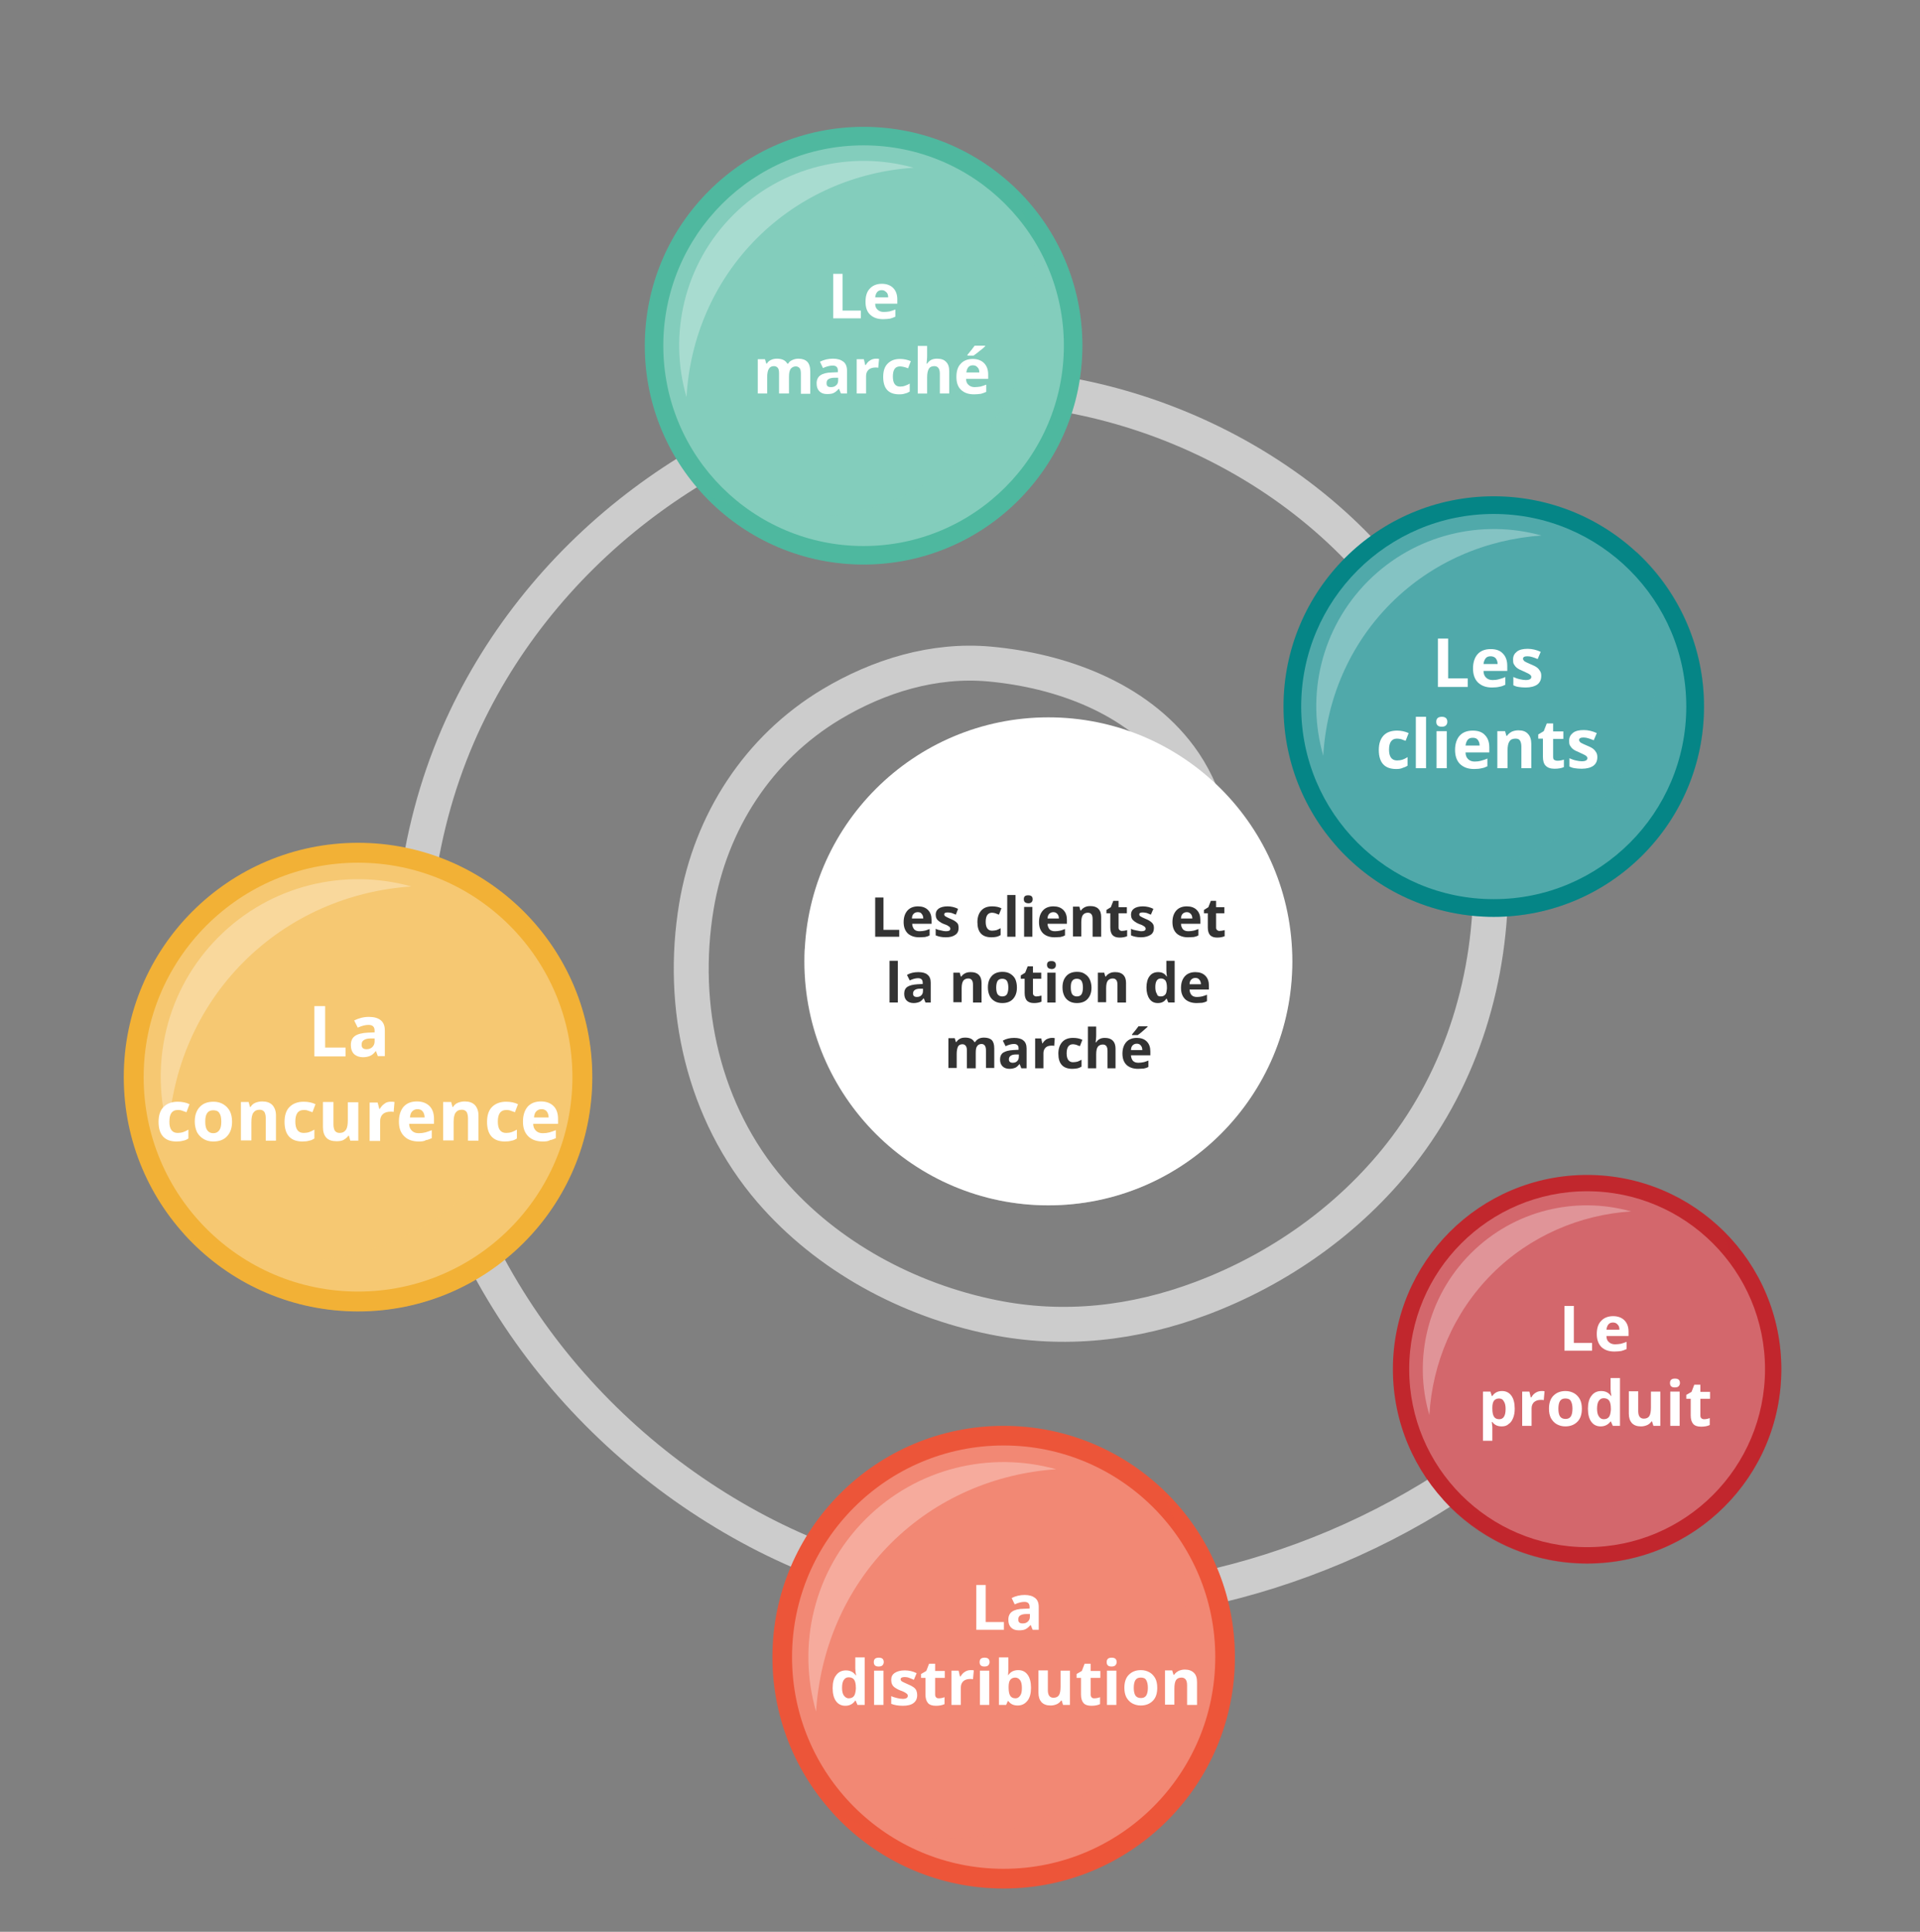 <?xml version="1.0" encoding="utf-8"?>
<!-- Generator: Adobe Illustrator 24.2.1, SVG Export Plug-In . SVG Version: 6.00 Build 0)  -->
<svg version="1.1" id="Calque_1" xmlns="http://www.w3.org/2000/svg" xmlns:xlink="http://www.w3.org/1999/xlink" x="0px" y="0px"
	 viewBox="0 0 695 699.1" style="enable-background:new 0 0 695 699.1;" xml:space="preserve">
<rect x="0" y="0" width="695" height="699.1" fill="#808080" stroke="none"/>
<style type="text/css">
	.st0{display:none;fill:url(#SVGID_1_);}
	.st1{display:none;fill:#CCCCCC;}
	.st2{fill:none;stroke:#CCCCCC;stroke-width:12.646;stroke-linecap:round;stroke-miterlimit:10;}
	.st3{fill:#FFFFFF;}
	.st4{opacity:0.3;fill:#FFFFFF;}
	.st5{opacity:0.3;}
	.st6{fill:#058586;}
	.st7{opacity:0.3;fill:#058586;}
	.st8{fill:#4FB89F;}
	.st9{opacity:0.3;fill:#4FB89F;}
	.st10{fill:#F2B136;}
	.st11{opacity:0.3;fill:#F2B136;}
	.st12{fill:#EC5539;}
	.st13{opacity:0.3;fill:#EC5539;}
	.st14{fill:#C1272D;}
	.st15{opacity:0.3;fill:#C1272D;}
	.st16{fill:#333333;}
</style>
<g id="BACKGROUND">
	
		<linearGradient id="SVGID_1_" gradientUnits="userSpaceOnUse" x1="349.75" y1="63.1" x2="349.75" y2="-636" gradientTransform="matrix(1 0 0 1 0 636)">
		<stop  offset="0" style="stop-color:#CDD1D4"/>
		<stop  offset="0.609" style="stop-color:#E9EAEB"/>
		<stop  offset="1" style="stop-color:#F5F5F5"/>
	</linearGradient>
	<rect x="0.2" class="st0" width="699.1" height="699.1"/>
</g>
<rect x="0.2" class="st1" width="694.8" height="699.1"/>
<g id="DESIGNED_BY_FREEPIK">
</g>
<path d="M616.8,206.4"/>
<path class="st2" d="M381.7,378.9c15.1-0.2,31-6.4,41.7-17.1c22.4-22.1,21.8-63.6,3.7-88c-15.8-21.3-43.4-31.2-69-33.5
	c-20.1-1.8-40,4.3-57.2,14.6c-26.5,15.9-43.7,42.6-48.8,73c-6.1,36.5,2.5,74.7,26.8,103c20.5,23.8,49.9,39.6,80.6,45.8
	c25.6,5.2,51.1,2.3,75.5-6.9c27.9-10.5,53.3-28.4,71.8-51.9c22.6-28.7,33.2-64.5,32.8-100.8c-0.4-38.2-12.8-75.6-36.6-105.7
	c-22-27.8-52.3-48.4-85.5-60.2c-31.3-11.1-65.3-14.5-97.9-8.2c-32.3,6.2-62.9,20.6-88.9,40.6c-28.1,21.6-50.9,50.1-65,82.7
	c-15.6,36.2-19.9,76.4-14.3,115.3c5.4,37.3,20.1,73,42.4,103.4c21.8,29.7,50.7,54.1,83.6,70.8c33.5,16.9,70.9,25.6,108.4,25
	c33.4-0.5,66.7-7.9,97.5-20.9c31.7-13.4,60.9-33,85.1-57.5c3.2-3.2,6.3-6.6,9.4-10"/>
<g>
	<circle class="st3" cx="379.5" cy="347.9" r="88.3"/>
	<path class="st4" d="M379.6,408c-40.9,0-76.2-27.5-88.4-64.7c-0.1,1.5-0.1,3.1-0.1,4.6c0,48.8,39.6,88.3,88.3,88.3
		c48.8,0,88.3-39.6,88.3-88.3c0-1.2,0-2.5-0.1-3.7C455.3,381,420.1,408,379.6,408z"/>
	<g class="st5">
		<circle class="st3" cx="379.5" cy="347.9" r="80.9"/>
	</g>
	<g class="st5">
		<path class="st3" d="M379.6,286.7c24.6,0,47.3,9.4,64.8,24.6c-12.8-22.7-37.1-38-65-38c-28.1,0-52.6,15.6-65.3,38.6
			C331.7,296.3,354.7,286.7,379.6,286.7z"/>
	</g>
</g>
<g>
	<circle class="st6" cx="540.7" cy="255.7" r="76.1"/>
	<path class="st7" d="M577.4,292.2c-24.9,24.9-63.2,29.7-93.3,14.4c0.9,1,1.8,2,2.8,2.9c29.7,29.7,78,29.7,107.7,0
		c29.7-29.7,29.7-78,0-107.7c-0.8-0.8-1.5-1.5-2.3-2.2C607,229.7,602.1,267.5,577.4,292.2z"/>
	<g class="st5">
		<circle class="st3" cx="540.7" cy="255.7" r="69.7"/>
	</g>
	<g class="st5">
		<path class="st3" d="M503.5,218.3c15-15,34.5-23.1,54.5-24.5c-21.6-6-45.7-0.5-62.7,16.4c-17.2,17.2-22.6,41.6-16.3,63.3
			C480.1,253.4,488.3,233.5,503.5,218.3z"/>
	</g>
</g>
<g>
	<circle class="st8" cx="312.6" cy="125.1" r="79.2"/>
	<path class="st9" d="M350.8,163c-25.9,25.9-65.8,30.9-97.1,15c0.9,1,1.9,2,2.9,3c30.9,30.9,81.1,30.9,112,0
		c30.9-30.9,30.9-81.1,0-112c-0.8-0.8-1.6-1.5-2.4-2.3C381.6,98,376.5,137.4,350.8,163z"/>
	<g class="st5">
		<circle class="st3" cx="312.6" cy="125.1" r="72.5"/>
	</g>
	<g class="st5">
		<path class="st3" d="M274,86.2c15.6-15.6,35.9-24.1,56.7-25.5c-22.5-6.3-47.6-0.6-65.3,17.1c-17.8,17.8-23.5,43.3-16.9,65.9
			C249.7,122.6,258.2,102,274,86.2z"/>
	</g>
</g>
<g>
	<circle class="st10" cx="129.6" cy="389.8" r="84.8"/>
	<path class="st11" d="M170.4,430.4c-27.7,27.7-70.4,33.1-103.9,16.1c1,1.1,2,2.2,3.1,3.2c33.1,33.1,86.8,33.1,119.9,0
		c33.1-33.1,33.1-86.8,0-119.9c-0.8-0.8-1.7-1.6-2.6-2.4C203.4,360.8,197.9,402.9,170.4,430.4z"/>
	<g class="st5">
		<circle class="st3" cx="129.6" cy="389.8" r="77.6"/>
	</g>
	<g class="st5">
		<path class="st3" d="M88.2,348.1c16.7-16.7,38.4-25.8,60.7-27.3c-24.1-6.7-50.9-0.6-69.8,18.3c-19.1,19.1-25.1,46.3-18.1,70.5
			C62.2,387.2,71.3,365,88.2,348.1z"/>
	</g>
</g>
<g>
	<circle class="st12" cx="363.3" cy="599.7" r="83.7"/>
	<path class="st13" d="M403.7,639.9c-27.4,27.4-69.5,32.7-102.6,15.9c1,1.1,2,2.2,3,3.2c32.7,32.7,85.7,32.7,118.4,0
		c32.7-32.7,32.7-85.7,0-118.4c-0.8-0.8-1.7-1.6-2.5-2.4C436.3,571.1,430.8,612.7,403.7,639.9z"/>
	<g class="st5">
		<circle class="st3" cx="363.3" cy="599.7" r="76.6"/>
	</g>
	<g class="st5">
		<path class="st3" d="M322.4,558.6c16.5-16.5,38-25.4,59.9-26.9c-23.8-6.6-50.3-0.6-69,18.1c-18.9,18.9-24.8,45.7-17.9,69.6
			C296.8,597.2,305.7,575.3,322.4,558.6z"/>
	</g>
</g>
<g>
	<circle class="st14" cx="574.5" cy="495.5" r="70.3"/>
	<path class="st15" d="M608.4,529.3c-23,23-58.4,27.4-86.2,13.3c0.8,0.9,1.7,1.8,2.5,2.7c27.5,27.5,72,27.5,99.5,0
		c27.5-27.5,27.5-72,0-99.5c-0.7-0.7-1.4-1.4-2.1-2C635.7,471.5,631.2,506.5,608.4,529.3z"/>
	<g class="st5">
		<circle class="st3" cx="574.5" cy="495.5" r="64.4"/>
	</g>
	<g class="st5">
		<path class="st3" d="M540.1,461c13.8-13.8,31.9-21.4,50.3-22.6c-20-5.6-42.3-0.5-58,15.2c-15.8,15.8-20.9,38.4-15,58.5
			C518.5,493.4,526.1,475,540.1,461z"/>
	</g>
</g>
<g>
	<path class="st16" d="M316.8,339v-14.2h3v11.7h5.7v2.5H316.8z"/>
	<path class="st16" d="M332.7,339.2c-1.7,0-3.1-0.5-4.1-1.4c-1-1-1.5-2.3-1.5-4.1c0-1.8,0.5-3.2,1.4-4.2s2.2-1.5,3.8-1.5
		c1.5,0,2.7,0.4,3.6,1.3c0.9,0.9,1.3,2.1,1.3,3.6v1.4h-7c0,0.8,0.3,1.5,0.7,2c0.5,0.5,1.1,0.7,2,0.7c0.7,0,1.3-0.1,1.8-0.2
		c0.6-0.1,1.2-0.4,1.8-0.6v2.3c-0.5,0.3-1.1,0.5-1.7,0.6C334.2,339.1,333.5,339.2,332.7,339.2z M332.2,330.1c-0.6,0-1.1,0.2-1.5,0.6
		c-0.4,0.4-0.6,1-0.6,1.7h4.1c0-0.7-0.2-1.3-0.6-1.7C333.4,330.3,332.9,330.1,332.2,330.1z"/>
	<path class="st16" d="M347,335.8c0,1.1-0.4,2-1.2,2.5c-0.8,0.6-1.9,0.9-3.5,0.9c-0.8,0-1.5-0.1-2-0.2s-1.1-0.3-1.6-0.5v-2.4
		c0.5,0.3,1.2,0.5,1.9,0.6c0.7,0.2,1.3,0.3,1.8,0.3c1.1,0,1.6-0.3,1.6-0.9c0-0.2-0.1-0.4-0.2-0.6c-0.1-0.1-0.4-0.3-0.7-0.5
		c-0.3-0.2-0.8-0.4-1.4-0.6c-0.8-0.3-1.4-0.7-1.8-1s-0.7-0.6-0.9-1c-0.2-0.4-0.3-0.9-0.3-1.4c0-1,0.4-1.7,1.1-2.2
		c0.7-0.5,1.8-0.8,3.2-0.8c1.3,0,2.6,0.3,3.8,0.9L346,331c-0.5-0.2-1-0.4-1.5-0.6c-0.5-0.1-1-0.2-1.4-0.2c-0.9,0-1.3,0.2-1.3,0.7
		c0,0.3,0.1,0.5,0.4,0.7c0.3,0.2,0.9,0.5,1.8,0.9c0.8,0.3,1.5,0.7,1.9,1c0.4,0.3,0.7,0.6,0.9,1C346.9,334.8,347,335.3,347,335.8z"/>
	<path class="st16" d="M358.9,339.2c-3.4,0-5.1-1.8-5.1-5.5c0-1.8,0.5-3.2,1.4-4.2c0.9-1,2.2-1.5,3.9-1.5c1.3,0,2.4,0.2,3.4,0.7
		l-0.9,2.3c-0.5-0.2-0.9-0.3-1.3-0.5c-0.4-0.1-0.8-0.2-1.2-0.2c-1.5,0-2.3,1.1-2.3,3.3c0,2.1,0.8,3.2,2.3,3.2c0.6,0,1.1-0.1,1.6-0.2
		c0.5-0.2,1-0.4,1.5-0.7v2.5c-0.5,0.3-1,0.5-1.4,0.6S359.6,339.2,358.9,339.2z"/>
	<path class="st16" d="M367.6,339h-3v-15.1h3V339z"/>
	<path class="st16" d="M370.6,325.4c0-1,0.5-1.4,1.6-1.4s1.6,0.5,1.6,1.4c0,0.5-0.1,0.8-0.4,1.1s-0.7,0.4-1.2,0.4
		C371.1,326.8,370.6,326.4,370.6,325.4z M373.7,339h-3v-10.8h3V339z"/>
	<path class="st16" d="M381.7,339.2c-1.7,0-3.1-0.5-4.1-1.4c-1-1-1.5-2.3-1.5-4.1c0-1.8,0.5-3.2,1.4-4.2c0.9-1,2.2-1.5,3.8-1.5
		c1.5,0,2.7,0.4,3.6,1.3c0.9,0.9,1.3,2.1,1.3,3.6v1.4h-7c0,0.8,0.3,1.5,0.7,2c0.5,0.5,1.1,0.7,2,0.7c0.7,0,1.3-0.1,1.8-0.2
		c0.6-0.1,1.2-0.4,1.8-0.6v2.3c-0.5,0.3-1.1,0.5-1.7,0.6C383.2,339.1,382.5,339.2,381.7,339.2z M381.3,330.1c-0.6,0-1.1,0.2-1.5,0.6
		c-0.4,0.4-0.6,1-0.6,1.7h4.1c0-0.7-0.2-1.3-0.6-1.7S381.9,330.1,381.3,330.1z"/>
	<path class="st16" d="M398.5,339h-3v-6.3c0-0.8-0.1-1.4-0.4-1.8c-0.3-0.4-0.7-0.6-1.3-0.6c-0.8,0-1.4,0.3-1.8,0.8s-0.6,1.5-0.6,2.7
		v5.1h-3v-10.8h2.3l0.4,1.4h0.2c0.3-0.5,0.8-0.9,1.4-1.2c0.6-0.3,1.2-0.4,2-0.4c1.3,0,2.2,0.3,2.9,1c0.7,0.7,1,1.7,1,2.9V339z"/>
	<path class="st16" d="M406.1,336.9c0.5,0,1.1-0.1,1.9-0.3v2.2c-0.7,0.3-1.6,0.5-2.7,0.5c-1.2,0-2-0.3-2.6-0.9
		c-0.5-0.6-0.8-1.5-0.8-2.7v-5.2h-1.4v-1.2l1.6-1l0.9-2.3h1.9v2.3h3v2.2h-3v5.2c0,0.4,0.1,0.7,0.4,0.9S405.7,336.9,406.1,336.9z"/>
	<path class="st16" d="M417.7,335.8c0,1.1-0.4,2-1.2,2.5s-1.9,0.9-3.5,0.9c-0.8,0-1.5-0.1-2-0.2c-0.6-0.1-1.1-0.3-1.6-0.5v-2.4
		c0.5,0.3,1.2,0.5,1.9,0.6s1.3,0.3,1.8,0.3c1.1,0,1.6-0.3,1.6-0.9c0-0.2-0.1-0.4-0.2-0.6c-0.1-0.1-0.4-0.3-0.7-0.5
		c-0.3-0.2-0.8-0.4-1.4-0.6c-0.8-0.3-1.4-0.7-1.8-1s-0.7-0.6-0.9-1c-0.2-0.4-0.3-0.9-0.3-1.4c0-1,0.4-1.7,1.1-2.2
		c0.7-0.5,1.8-0.8,3.2-0.8c1.3,0,2.6,0.3,3.8,0.9l-0.9,2.1c-0.5-0.2-1-0.4-1.5-0.6c-0.5-0.1-1-0.2-1.4-0.2c-0.9,0-1.3,0.2-1.3,0.7
		c0,0.3,0.1,0.5,0.4,0.7c0.3,0.2,0.9,0.5,1.8,0.9c0.8,0.3,1.5,0.7,1.9,1c0.4,0.3,0.7,0.6,0.9,1C417.6,334.8,417.7,335.3,417.7,335.8
		z"/>
	<path class="st16" d="M430,339.2c-1.7,0-3.1-0.5-4.1-1.4c-1-1-1.5-2.3-1.5-4.1c0-1.8,0.5-3.2,1.4-4.2c0.9-1,2.2-1.5,3.8-1.5
		c1.5,0,2.7,0.4,3.6,1.3c0.9,0.9,1.3,2.1,1.3,3.6v1.4h-7c0,0.8,0.3,1.5,0.7,2c0.5,0.5,1.1,0.7,2,0.7c0.7,0,1.3-0.1,1.8-0.2
		c0.6-0.1,1.2-0.4,1.8-0.6v2.3c-0.5,0.3-1.1,0.5-1.7,0.6C431.6,339.1,430.9,339.2,430,339.2z M429.6,330.1c-0.6,0-1.1,0.2-1.5,0.6
		c-0.4,0.4-0.6,1-0.6,1.7h4.1c0-0.7-0.2-1.3-0.6-1.7S430.2,330.1,429.6,330.1z"/>
	<path class="st16" d="M441.4,336.9c0.5,0,1.1-0.1,1.9-0.3v2.2c-0.7,0.3-1.6,0.5-2.7,0.5c-1.2,0-2-0.3-2.6-0.9
		c-0.5-0.6-0.8-1.5-0.8-2.7v-5.2h-1.4v-1.2l1.6-1l0.9-2.3h1.9v2.3h3v2.2h-3v5.2c0,0.4,0.1,0.7,0.4,0.9S441,336.9,441.4,336.9z"/>
	<path class="st16" d="M325,362.8h-3v-15.1h3V362.8z"/>
	<path class="st16" d="M335,362.8l-0.6-1.5h-0.1c-0.5,0.6-1,1.1-1.5,1.3c-0.5,0.2-1.2,0.4-2.1,0.4c-1,0-1.9-0.3-2.5-0.9
		c-0.6-0.6-0.9-1.4-0.9-2.5c0-1.1,0.4-2,1.2-2.5c0.8-0.5,2-0.8,3.6-0.9l1.9-0.1v-0.5c0-1.1-0.6-1.6-1.7-1.6c-0.9,0-1.9,0.3-3,0.8
		l-1-2c1.2-0.7,2.6-1,4.1-1c1.5,0,2.6,0.3,3.3,0.9c0.8,0.6,1.2,1.6,1.2,2.9v7.2H335z M334.1,357.8l-1.1,0c-0.9,0-1.5,0.2-1.9,0.5
		c-0.4,0.3-0.6,0.7-0.6,1.3c0,0.8,0.5,1.2,1.4,1.2c0.7,0,1.2-0.2,1.6-0.6c0.4-0.4,0.6-0.9,0.6-1.6V357.8z"/>
	<path class="st16" d="M355.2,362.8h-3v-6.3c0-0.8-0.1-1.4-0.4-1.8c-0.3-0.4-0.7-0.6-1.3-0.6c-0.8,0-1.4,0.3-1.8,0.8
		c-0.4,0.6-0.6,1.5-0.6,2.7v5.1h-3V352h2.3l0.4,1.4h0.2c0.3-0.5,0.8-0.9,1.4-1.2c0.6-0.3,1.2-0.4,2-0.4c1.3,0,2.2,0.3,2.9,1
		c0.7,0.7,1,1.7,1,2.9V362.8z"/>
	<path class="st16" d="M368.1,357.4c0,1.8-0.5,3.1-1.4,4.1s-2.2,1.5-3.9,1.5c-1,0-2-0.2-2.8-0.7s-1.4-1.1-1.8-2
		c-0.4-0.9-0.6-1.8-0.6-3c0-1.8,0.5-3.1,1.4-4.1c0.9-1,2.2-1.5,3.9-1.5c1,0,2,0.2,2.8,0.7c0.8,0.5,1.4,1.1,1.8,1.9
		C367.9,355.2,368.1,356.2,368.1,357.4z M360.6,357.4c0,1.1,0.2,1.9,0.5,2.4c0.4,0.5,0.9,0.8,1.7,0.8c0.8,0,1.4-0.3,1.7-0.8
		c0.3-0.5,0.5-1.4,0.5-2.4c0-1.1-0.2-1.9-0.5-2.4c-0.3-0.5-0.9-0.8-1.7-0.8c-0.8,0-1.4,0.3-1.7,0.8S360.6,356.3,360.6,357.4z"/>
	<path class="st16" d="M375.1,360.6c0.5,0,1.1-0.1,1.9-0.3v2.2c-0.7,0.3-1.6,0.5-2.7,0.5c-1.2,0-2-0.3-2.6-0.9
		c-0.5-0.6-0.8-1.5-0.8-2.7v-5.2h-1.4v-1.2l1.6-1l0.9-2.3h1.9v2.3h3v2.2h-3v5.2c0,0.4,0.1,0.7,0.4,0.9S374.7,360.6,375.1,360.6z"/>
	<path class="st16" d="M379,349.2c0-1,0.5-1.4,1.6-1.4s1.6,0.5,1.6,1.4c0,0.5-0.1,0.8-0.4,1.1c-0.3,0.3-0.7,0.4-1.2,0.4
		C379.6,350.6,379,350.2,379,349.2z M382.1,362.8h-3V352h3V362.8z"/>
	<path class="st16" d="M395.1,357.4c0,1.8-0.5,3.1-1.4,4.1s-2.2,1.5-3.9,1.5c-1,0-2-0.2-2.8-0.7s-1.4-1.1-1.8-2
		c-0.4-0.9-0.6-1.8-0.6-3c0-1.8,0.5-3.1,1.4-4.1c0.9-1,2.2-1.5,3.9-1.5c1,0,2,0.2,2.7,0.7c0.8,0.5,1.4,1.1,1.8,1.9
		S395.1,356.2,395.1,357.4z M387.6,357.4c0,1.1,0.2,1.9,0.5,2.4c0.4,0.5,0.9,0.8,1.7,0.8c0.8,0,1.4-0.3,1.7-0.8
		c0.3-0.5,0.5-1.4,0.5-2.4c0-1.1-0.2-1.9-0.5-2.4c-0.3-0.5-0.9-0.8-1.7-0.8c-0.8,0-1.4,0.3-1.7,0.8
		C387.7,355.5,387.6,356.3,387.6,357.4z"/>
	<path class="st16" d="M407.5,362.8h-3v-6.3c0-0.8-0.1-1.4-0.4-1.8c-0.3-0.4-0.7-0.6-1.3-0.6c-0.8,0-1.4,0.3-1.8,0.8
		s-0.6,1.5-0.6,2.7v5.1h-3V352h2.3l0.4,1.4h0.2c0.3-0.5,0.8-0.9,1.4-1.2c0.6-0.3,1.2-0.4,2-0.4c1.3,0,2.2,0.3,2.9,1
		c0.7,0.7,1,1.7,1,2.9V362.8z"/>
	<path class="st16" d="M419.1,363c-1.3,0-2.3-0.5-3-1.5c-0.7-1-1.1-2.4-1.1-4.1c0-1.8,0.4-3.2,1.1-4.1c0.7-1,1.8-1.5,3.1-1.5
		c1.4,0,2.4,0.5,3.1,1.6h0.1c-0.1-0.8-0.2-1.5-0.2-2.2v-3.5h3v15.1h-2.3l-0.6-1.4h-0.1C421.5,362.5,420.5,363,419.1,363z
		 M420.1,360.6c0.8,0,1.3-0.2,1.7-0.7c0.4-0.4,0.5-1.2,0.6-2.2v-0.3c0-1.2-0.2-2-0.5-2.5c-0.4-0.5-0.9-0.8-1.7-0.8
		c-0.7,0-1.2,0.3-1.5,0.8c-0.4,0.6-0.5,1.4-0.5,2.4s0.2,1.9,0.6,2.4C418.9,360.4,419.5,360.6,420.1,360.6z"/>
	<path class="st16" d="M433.1,363c-1.7,0-3.1-0.5-4.1-1.4c-1-1-1.5-2.3-1.5-4.1c0-1.8,0.5-3.2,1.4-4.2c0.9-1,2.2-1.5,3.8-1.5
		c1.5,0,2.7,0.4,3.6,1.3c0.9,0.9,1.3,2.1,1.3,3.6v1.4h-7c0,0.8,0.3,1.5,0.7,2c0.5,0.5,1.1,0.7,2,0.7c0.7,0,1.3-0.1,1.8-0.2
		s1.2-0.4,1.8-0.6v2.3c-0.5,0.3-1.1,0.5-1.7,0.6C434.7,362.9,434,363,433.1,363z M432.7,353.9c-0.6,0-1.1,0.2-1.5,0.6
		c-0.4,0.4-0.6,1-0.6,1.7h4.1c0-0.7-0.2-1.3-0.6-1.7C433.8,354.1,433.3,353.9,432.7,353.9z"/>
	<path class="st16" d="M353,386.6h-3v-6.3c0-0.8-0.1-1.4-0.4-1.8c-0.3-0.4-0.7-0.6-1.2-0.6c-0.8,0-1.3,0.3-1.6,0.8
		c-0.3,0.6-0.5,1.5-0.5,2.7v5.1h-3v-10.8h2.3l0.4,1.4h0.2c0.3-0.5,0.7-0.9,1.3-1.2c0.5-0.3,1.2-0.4,1.9-0.4c1.6,0,2.7,0.5,3.3,1.6
		h0.3c0.3-0.5,0.7-0.9,1.3-1.2c0.6-0.3,1.2-0.4,1.9-0.4c1.2,0,2.2,0.3,2.8,0.9c0.6,0.6,0.9,1.6,0.9,3v7.1h-3v-6.3
		c0-0.8-0.1-1.4-0.4-1.8c-0.3-0.4-0.7-0.6-1.2-0.6c-0.7,0-1.3,0.3-1.6,0.8c-0.4,0.5-0.5,1.3-0.5,2.5V386.6z"/>
	<path class="st16" d="M369.7,386.6l-0.6-1.5H369c-0.5,0.6-1,1.1-1.5,1.3c-0.5,0.2-1.2,0.4-2.1,0.4c-1,0-1.9-0.3-2.5-0.9
		c-0.6-0.6-0.9-1.4-0.9-2.5c0-1.1,0.4-2,1.2-2.5c0.8-0.5,2-0.8,3.6-0.9l1.9-0.1v-0.5c0-1.1-0.6-1.6-1.7-1.6c-0.9,0-1.9,0.3-3,0.8
		l-1-2c1.2-0.7,2.6-1,4.1-1c1.5,0,2.6,0.3,3.3,0.9c0.8,0.6,1.2,1.6,1.2,2.9v7.2H369.7z M368.8,381.6l-1.1,0c-0.9,0-1.5,0.2-1.9,0.5
		s-0.6,0.7-0.6,1.3c0,0.8,0.5,1.2,1.4,1.2c0.7,0,1.2-0.2,1.6-0.6c0.4-0.4,0.6-0.9,0.6-1.6V381.6z"/>
	<path class="st16" d="M380.8,375.6c0.4,0,0.7,0,1,0.1l-0.2,2.8c-0.2-0.1-0.5-0.1-0.9-0.1c-0.9,0-1.7,0.2-2.2,0.7
		c-0.5,0.5-0.8,1.2-0.8,2v5.5h-3v-10.8h2.2l0.4,1.8h0.1c0.3-0.6,0.8-1.1,1.4-1.5C379.5,375.8,380.1,375.6,380.8,375.6z"/>
	<path class="st16" d="M388.2,386.8c-3.4,0-5.1-1.8-5.1-5.5c0-1.8,0.5-3.2,1.4-4.2c0.9-1,2.2-1.5,3.9-1.5c1.3,0,2.4,0.2,3.4,0.7
		l-0.9,2.3c-0.5-0.2-0.9-0.3-1.3-0.5c-0.4-0.1-0.8-0.2-1.2-0.2c-1.5,0-2.3,1.1-2.3,3.3c0,2.1,0.8,3.2,2.3,3.2c0.6,0,1.1-0.1,1.6-0.2
		c0.5-0.2,1-0.4,1.5-0.7v2.5c-0.5,0.3-1,0.5-1.4,0.6C389.5,386.7,388.9,386.8,388.2,386.8z"/>
	<path class="st16" d="M403.9,386.6h-3v-6.3c0-1.6-0.6-2.3-1.7-2.3c-0.8,0-1.4,0.3-1.8,0.8s-0.6,1.5-0.6,2.7v5.1h-3v-15.1h3v3.1
		c0,0.2,0,0.8-0.1,1.7l-0.1,0.9h0.2c0.7-1.1,1.7-1.6,3.1-1.6c1.3,0,2.2,0.3,2.9,1c0.7,0.7,1,1.7,1,2.9V386.6z"/>
	<path class="st16" d="M411.9,386.8c-1.7,0-3.1-0.5-4.1-1.4c-1-1-1.5-2.3-1.5-4.1c0-1.8,0.5-3.2,1.4-4.2c0.9-1,2.2-1.5,3.8-1.5
		c1.5,0,2.7,0.4,3.6,1.3c0.9,0.9,1.3,2.1,1.3,3.6v1.4h-7c0,0.8,0.3,1.5,0.7,2c0.5,0.5,1.1,0.7,2,0.7c0.7,0,1.3-0.1,1.8-0.2
		c0.6-0.1,1.2-0.4,1.8-0.6v2.3c-0.5,0.3-1.1,0.5-1.7,0.6C413.4,386.7,412.7,386.8,411.9,386.8z M411.5,377.7c-0.6,0-1.1,0.2-1.5,0.6
		c-0.4,0.4-0.6,1-0.6,1.7h4.1c0-0.7-0.2-1.3-0.6-1.7C412.6,377.9,412.1,377.7,411.5,377.7z M409.8,374.6v-0.3
		c1.1-1.3,1.9-2.3,2.3-2.9h3.3v0.2c-0.3,0.3-0.9,0.8-1.7,1.5c-0.8,0.7-1.4,1.2-1.9,1.5H409.8z"/>
</g>
<g>
	<path class="st3" d="M301.6,115.2V99.1h3.4v13.3h6.6v2.8H301.6z"/>
	<path class="st3" d="M319.7,115.5c-2,0-3.5-0.5-4.7-1.6s-1.7-2.7-1.7-4.7c0-2.1,0.5-3.7,1.6-4.8c1-1.1,2.5-1.7,4.3-1.7
		c1.7,0,3.1,0.5,4.1,1.5c1,1,1.5,2.4,1.5,4.1v1.6h-8c0,1,0.3,1.7,0.9,2.2c0.5,0.5,1.3,0.8,2.2,0.8c0.7,0,1.4-0.1,2.1-0.2
		c0.7-0.2,1.4-0.4,2.1-0.7v2.6c-0.6,0.3-1.2,0.5-1.9,0.7C321.5,115.4,320.7,115.5,319.7,115.5z M319.2,105c-0.7,0-1.3,0.2-1.7,0.7
		c-0.4,0.5-0.6,1.1-0.7,1.9h4.7c0-0.8-0.2-1.5-0.7-1.9S320,105,319.2,105z"/>
	<path class="st3" d="M285.4,142.4H282v-7.2c0-0.9-0.1-1.6-0.4-2c-0.3-0.4-0.8-0.7-1.4-0.7c-0.9,0-1.5,0.3-1.9,1
		c-0.4,0.6-0.6,1.7-0.6,3.1v5.8h-3.4v-12.4h2.6l0.5,1.6h0.2c0.3-0.6,0.8-1,1.4-1.3s1.3-0.5,2.2-0.5c1.9,0,3.1,0.6,3.8,1.8h0.3
		c0.3-0.6,0.8-1,1.5-1.3c0.6-0.3,1.4-0.5,2.2-0.5c1.4,0,2.5,0.4,3.2,1.1c0.7,0.7,1.1,1.9,1.1,3.5v8.1h-3.4v-7.2c0-0.9-0.1-1.6-0.4-2
		c-0.3-0.4-0.8-0.7-1.4-0.7c-0.8,0-1.4,0.3-1.9,0.9c-0.4,0.6-0.6,1.5-0.6,2.8V142.4z"/>
	<path class="st3" d="M304.4,142.4l-0.7-1.7h-0.1c-0.6,0.7-1.2,1.2-1.8,1.5c-0.6,0.3-1.4,0.4-2.4,0.4c-1.2,0-2.1-0.3-2.8-1
		c-0.7-0.7-1-1.6-1-2.9c0-1.3,0.5-2.3,1.4-2.9c0.9-0.6,2.3-1,4.2-1l2.1-0.1v-0.5c0-1.3-0.6-1.9-1.9-1.9c-1,0-2.2,0.3-3.5,0.9
		l-1.1-2.3c1.4-0.7,3-1.1,4.7-1.1c1.7,0,2.9,0.4,3.8,1.1c0.9,0.7,1.3,1.8,1.3,3.3v8.2H304.4z M303.4,136.7l-1.3,0
		c-1,0-1.7,0.2-2.2,0.5c-0.5,0.3-0.7,0.8-0.7,1.5c0,1,0.5,1.4,1.6,1.4c0.8,0,1.4-0.2,1.9-0.7c0.5-0.4,0.7-1,0.7-1.8V136.7z"/>
	<path class="st3" d="M317.1,129.8c0.5,0,0.8,0,1.1,0.1l-0.3,3.2c-0.3-0.1-0.6-0.1-1-0.1c-1.1,0-1.9,0.3-2.5,0.8
		c-0.6,0.6-0.9,1.3-0.9,2.3v6.3h-3.4v-12.4h2.6l0.5,2.1h0.2c0.4-0.7,0.9-1.3,1.6-1.7C315.6,130,316.4,129.8,317.1,129.8z"/>
	<path class="st3" d="M325.5,142.7c-3.9,0-5.8-2.1-5.8-6.3c0-2.1,0.5-3.7,1.6-4.8s2.5-1.7,4.5-1.7c1.4,0,2.7,0.3,3.9,0.8l-1,2.6
		c-0.5-0.2-1-0.4-1.5-0.5c-0.5-0.1-0.9-0.2-1.4-0.2c-1.8,0-2.6,1.2-2.6,3.7c0,2.4,0.9,3.6,2.6,3.6c0.6,0,1.3-0.1,1.8-0.3
		s1.1-0.4,1.7-0.8v2.9c-0.5,0.3-1.1,0.6-1.7,0.7C327.1,142.6,326.4,142.7,325.5,142.7z"/>
	<path class="st3" d="M343.6,142.4h-3.4v-7.2c0-1.8-0.7-2.7-2-2.7c-0.9,0-1.6,0.3-2,1s-0.6,1.7-0.6,3.1v5.8h-3.4v-17.2h3.4v3.5
		c0,0.3,0,0.9-0.1,1.9l-0.1,1h0.2c0.8-1.2,1.9-1.8,3.6-1.8c1.5,0,2.6,0.4,3.3,1.2c0.8,0.8,1.1,1.9,1.1,3.4V142.4z"/>
	<path class="st3" d="M352.6,142.7c-2,0-3.5-0.5-4.7-1.6s-1.7-2.7-1.7-4.7c0-2.1,0.5-3.7,1.6-4.8c1-1.1,2.5-1.7,4.3-1.7
		c1.7,0,3.1,0.5,4.1,1.5c1,1,1.5,2.4,1.5,4.1v1.6h-8c0,1,0.3,1.7,0.9,2.2c0.5,0.5,1.3,0.8,2.2,0.8c0.7,0,1.4-0.1,2.1-0.2
		c0.7-0.2,1.4-0.4,2.1-0.7v2.6c-0.6,0.3-1.2,0.5-1.9,0.7C354.4,142.6,353.6,142.7,352.6,142.7z M352.2,132.2c-0.7,0-1.3,0.2-1.7,0.7
		c-0.4,0.5-0.6,1.1-0.7,1.9h4.7c0-0.8-0.2-1.5-0.7-1.9C353.5,132.5,352.9,132.2,352.2,132.2z M350.2,128.7v-0.3
		c1.3-1.5,2.1-2.6,2.6-3.3h3.8v0.2c-0.4,0.4-1,1-2,1.7c-0.9,0.8-1.7,1.3-2.2,1.7H350.2z"/>
</g>
<g>
	<path class="st3" d="M520.5,248.6v-17.5h3.7v14.4h7.1v3.1H520.5z"/>
	<path class="st3" d="M540.1,248.8c-2.2,0-3.8-0.6-5.1-1.8c-1.2-1.2-1.8-2.9-1.8-5.1c0-2.2,0.6-4,1.7-5.2c1.1-1.2,2.7-1.8,4.7-1.8
		c1.9,0,3.4,0.5,4.4,1.6c1.1,1.1,1.6,2.6,1.6,4.5v1.8H537c0,1,0.3,1.8,0.9,2.4c0.6,0.6,1.4,0.9,2.4,0.9c0.8,0,1.6-0.1,2.3-0.3
		c0.7-0.2,1.5-0.4,2.3-0.8v2.8c-0.6,0.3-1.3,0.6-2,0.7C542.1,248.7,541.2,248.8,540.1,248.8z M539.6,237.5c-0.8,0-1.4,0.2-1.8,0.7
		c-0.4,0.5-0.7,1.2-0.8,2.1h5.1c0-0.9-0.3-1.6-0.7-2.1C541,237.8,540.4,237.5,539.6,237.5z"/>
	<path class="st3" d="M557.9,244.6c0,1.4-0.5,2.4-1.4,3.1c-1,0.7-2.4,1.1-4.3,1.1c-1,0-1.8-0.1-2.5-0.2s-1.3-0.3-1.9-0.6v-3
		c0.7,0.3,1.4,0.6,2.3,0.8c0.9,0.2,1.6,0.3,2.2,0.3c1.3,0,2-0.4,2-1.1c0-0.3-0.1-0.5-0.3-0.7s-0.5-0.4-0.9-0.6
		c-0.4-0.2-1-0.5-1.7-0.8c-1-0.4-1.8-0.8-2.3-1.2s-0.8-0.8-1.1-1.3s-0.3-1.1-0.3-1.8c0-1.2,0.5-2.1,1.4-2.8c0.9-0.7,2.2-1,3.9-1
		c1.6,0,3.2,0.4,4.7,1.1l-1.1,2.6c-0.7-0.3-1.3-0.5-1.9-0.7s-1.2-0.3-1.8-0.3c-1.1,0-1.6,0.3-1.6,0.9c0,0.3,0.2,0.6,0.5,0.9
		c0.3,0.2,1.1,0.6,2.3,1.1c1,0.4,1.8,0.8,2.3,1.2c0.5,0.4,0.8,0.8,1.1,1.3C557.8,243.4,557.9,243.9,557.9,244.6z"/>
	<path class="st3" d="M505.4,278.3c-4.2,0-6.3-2.3-6.3-6.9c0-2.3,0.6-4,1.7-5.2c1.1-1.2,2.8-1.8,4.9-1.8c1.5,0,2.9,0.3,4.2,0.9
		l-1.1,2.8c-0.6-0.2-1.1-0.4-1.6-0.6c-0.5-0.1-1-0.2-1.5-0.2c-1.9,0-2.9,1.3-2.9,4c0,2.6,1,3.9,2.9,3.9c0.7,0,1.4-0.1,2-0.3
		c0.6-0.2,1.2-0.5,1.8-0.9v3.1c-0.6,0.4-1.2,0.6-1.8,0.8C507.1,278.2,506.3,278.3,505.4,278.3z"/>
	<path class="st3" d="M516.2,278h-3.7v-18.6h3.7V278z"/>
	<path class="st3" d="M519.9,261.2c0-1.2,0.7-1.8,2-1.8c1.3,0,2,0.6,2,1.8c0,0.6-0.2,1-0.5,1.3c-0.3,0.3-0.8,0.5-1.5,0.5
		C520.6,263,519.9,262.4,519.9,261.2z M523.7,278h-3.7v-13.4h3.7V278z"/>
	<path class="st3" d="M533.6,278.3c-2.2,0-3.8-0.6-5.1-1.8c-1.2-1.2-1.8-2.9-1.8-5.1c0-2.2,0.6-4,1.7-5.2c1.1-1.2,2.7-1.8,4.7-1.8
		c1.9,0,3.4,0.5,4.4,1.6c1.1,1.1,1.6,2.6,1.6,4.5v1.8h-8.6c0,1,0.3,1.8,0.9,2.4c0.6,0.6,1.4,0.9,2.4,0.9c0.8,0,1.6-0.1,2.3-0.3
		c0.7-0.2,1.5-0.4,2.3-0.8v2.8c-0.6,0.3-1.3,0.6-2,0.7C535.6,278.2,534.7,278.3,533.6,278.3z M533.1,267c-0.8,0-1.4,0.2-1.8,0.7
		c-0.4,0.5-0.7,1.2-0.8,2.1h5.1c0-0.9-0.3-1.6-0.7-2.1C534.5,267.2,533.9,267,533.1,267z"/>
	<path class="st3" d="M554.4,278h-3.7v-7.8c0-1-0.2-1.7-0.5-2.2c-0.3-0.5-0.9-0.7-1.6-0.7c-1,0-1.8,0.3-2.2,1
		c-0.5,0.7-0.7,1.8-0.7,3.4v6.3h-3.7v-13.4h2.8l0.5,1.7h0.2c0.4-0.6,1-1.1,1.7-1.5c0.7-0.3,1.5-0.5,2.4-0.5c1.6,0,2.7,0.4,3.5,1.3
		c0.8,0.8,1.2,2.1,1.2,3.6V278z"/>
	<path class="st3" d="M563.8,275.3c0.6,0,1.4-0.1,2.3-0.4v2.7c-0.9,0.4-2,0.6-3.4,0.6c-1.5,0-2.5-0.4-3.2-1.1c-0.7-0.7-1-1.8-1-3.3
		v-6.5h-1.7v-1.5l2-1.2l1.1-2.8h2.3v2.9h3.7v2.7h-3.7v6.5c0,0.5,0.1,0.9,0.4,1.1C563,275.2,563.3,275.3,563.8,275.3z"/>
	<path class="st3" d="M578.2,274c0,1.4-0.5,2.4-1.4,3.1c-1,0.7-2.4,1.1-4.3,1.1c-1,0-1.8-0.1-2.5-0.2s-1.3-0.3-1.9-0.6v-3
		c0.7,0.3,1.4,0.6,2.3,0.8c0.9,0.2,1.6,0.3,2.2,0.3c1.3,0,2-0.4,2-1.1c0-0.3-0.1-0.5-0.3-0.7s-0.5-0.4-0.9-0.6
		c-0.4-0.2-1-0.5-1.7-0.8c-1-0.4-1.8-0.8-2.3-1.2s-0.8-0.8-1.1-1.3s-0.3-1.1-0.3-1.8c0-1.2,0.5-2.1,1.4-2.8c0.9-0.7,2.2-1,3.9-1
		c1.6,0,3.2,0.4,4.7,1.1l-1.1,2.6c-0.7-0.3-1.3-0.5-1.9-0.7s-1.2-0.3-1.8-0.3c-1.1,0-1.6,0.3-1.6,0.9c0,0.3,0.2,0.6,0.5,0.9
		c0.3,0.2,1.1,0.6,2.3,1.1c1,0.4,1.8,0.8,2.3,1.2c0.5,0.4,0.8,0.8,1.1,1.3C578.1,272.8,578.2,273.4,578.2,274z"/>
</g>
<g>
	<path class="st3" d="M113.8,382.3v-18.2h3.9v15h7.4v3.2H113.8z"/>
	<path class="st3" d="M136.8,382.3l-0.7-1.9h-0.1c-0.6,0.8-1.3,1.4-2,1.7c-0.7,0.3-1.6,0.5-2.6,0.5c-1.3,0-2.4-0.4-3.2-1.1
		c-0.8-0.8-1.2-1.9-1.2-3.3c0-1.5,0.5-2.6,1.5-3.3s2.6-1.1,4.7-1.2l2.4-0.1V373c0-1.4-0.7-2.1-2.2-2.1c-1.1,0-2.4,0.3-3.9,1
		l-1.3-2.6c1.6-0.8,3.4-1.3,5.3-1.3c1.9,0,3.3,0.4,4.3,1.2c1,0.8,1.5,2,1.5,3.7v9.3H136.8z M135.7,375.8l-1.5,0
		c-1.1,0-1.9,0.2-2.5,0.6s-0.8,0.9-0.8,1.7c0,1.1,0.6,1.6,1.8,1.6c0.9,0,1.6-0.3,2.1-0.8s0.8-1.2,0.8-2V375.8z"/>
	<path class="st3" d="M63.9,413.1c-4.3,0-6.5-2.4-6.5-7.1c0-2.4,0.6-4.2,1.8-5.4c1.2-1.2,2.9-1.9,5.1-1.9c1.6,0,3.1,0.3,4.3,0.9
		l-1.1,2.9c-0.6-0.2-1.2-0.4-1.7-0.6c-0.5-0.2-1-0.2-1.5-0.2c-2,0-3,1.4-3,4.2c0,2.7,1,4.1,3,4.1c0.7,0,1.4-0.1,2-0.3
		c0.6-0.2,1.2-0.5,1.9-0.9v3.2c-0.6,0.4-1.2,0.7-1.9,0.8C65.6,413,64.8,413.1,63.9,413.1z"/>
	<path class="st3" d="M84,405.9c0,2.3-0.6,4-1.8,5.3c-1.2,1.3-2.9,1.9-5,1.9c-1.3,0-2.5-0.3-3.5-0.9c-1-0.6-1.8-1.4-2.4-2.5
		c-0.5-1.1-0.8-2.4-0.8-3.8c0-2.3,0.6-4,1.8-5.3c1.2-1.3,2.9-1.9,5-1.9c1.3,0,2.5,0.3,3.5,0.9c1,0.6,1.8,1.4,2.4,2.5
		C83.7,403.1,84,404.4,84,405.9z M74.3,405.9c0,1.4,0.2,2.4,0.7,3.1c0.5,0.7,1.2,1.1,2.2,1.1c1,0,1.7-0.4,2.2-1.1s0.7-1.7,0.7-3.1
		c0-1.4-0.2-2.4-0.7-3.1c-0.4-0.7-1.2-1-2.2-1c-1,0-1.7,0.3-2.2,1S74.3,404.5,74.3,405.9z"/>
	<path class="st3" d="M100,412.8h-3.8v-8.1c0-1-0.2-1.8-0.5-2.3c-0.4-0.5-0.9-0.8-1.7-0.8c-1.1,0-1.8,0.4-2.3,1.1s-0.7,1.9-0.7,3.5
		v6.5h-3.8v-13.9H90l0.5,1.8h0.2c0.4-0.7,1-1.2,1.7-1.5c0.7-0.3,1.6-0.5,2.5-0.5c1.6,0,2.8,0.4,3.7,1.3c0.8,0.9,1.3,2.1,1.3,3.8
		V412.8z"/>
	<path class="st3" d="M109.5,413.1c-4.3,0-6.5-2.4-6.5-7.1c0-2.4,0.6-4.2,1.8-5.4c1.2-1.2,2.9-1.9,5.1-1.9c1.6,0,3.1,0.3,4.3,0.9
		l-1.1,2.9c-0.6-0.2-1.2-0.4-1.7-0.6c-0.5-0.2-1-0.2-1.5-0.2c-2,0-3,1.4-3,4.2c0,2.7,1,4.1,3,4.1c0.7,0,1.4-0.1,2-0.3
		c0.6-0.2,1.2-0.5,1.9-0.9v3.2c-0.6,0.4-1.2,0.7-1.9,0.8C111.3,413,110.5,413.1,109.5,413.1z"/>
	<path class="st3" d="M126.8,412.8l-0.5-1.8h-0.2c-0.4,0.6-1,1.1-1.7,1.5c-0.7,0.4-1.6,0.5-2.6,0.5c-1.6,0-2.9-0.4-3.7-1.3
		c-0.8-0.9-1.2-2.1-1.2-3.8v-9.1h3.8v8.1c0,1,0.2,1.8,0.5,2.3c0.4,0.5,0.9,0.8,1.7,0.8c1.1,0,1.8-0.4,2.3-1.1
		c0.5-0.7,0.7-1.9,0.7-3.5v-6.5h3.8v13.9H126.8z"/>
	<path class="st3" d="M141.5,398.7c0.5,0,0.9,0,1.3,0.1l-0.3,3.6c-0.3-0.1-0.7-0.1-1.1-0.1c-1.2,0-2.2,0.3-2.8,0.9
		c-0.7,0.6-1,1.5-1,2.6v7.1h-3.8v-13.9h2.9l0.6,2.3h0.2c0.4-0.8,1-1.4,1.7-1.9C139.8,398.9,140.6,398.7,141.5,398.7z"/>
	<path class="st3" d="M151.6,413.1c-2.2,0-4-0.6-5.3-1.9s-1.9-3-1.9-5.3c0-2.3,0.6-4.1,1.7-5.4c1.2-1.3,2.8-1.9,4.8-1.9
		c2,0,3.5,0.6,4.6,1.7c1.1,1.1,1.6,2.7,1.6,4.6v1.8h-9c0,1.1,0.4,1.9,1,2.5c0.6,0.6,1.4,0.9,2.5,0.9c0.8,0,1.6-0.1,2.4-0.3
		c0.7-0.2,1.5-0.5,2.3-0.8v2.9c-0.7,0.3-1.4,0.6-2.1,0.7C153.6,413,152.7,413.1,151.6,413.1z M151.1,401.4c-0.8,0-1.4,0.3-1.9,0.8
		c-0.5,0.5-0.7,1.2-0.8,2.2h5.3c0-0.9-0.3-1.7-0.7-2.2C152.5,401.6,151.9,401.4,151.1,401.4z"/>
	<path class="st3" d="M173.2,412.8h-3.8v-8.1c0-1-0.2-1.8-0.5-2.3c-0.4-0.5-0.9-0.8-1.7-0.8c-1.1,0-1.8,0.4-2.3,1.1
		s-0.7,1.9-0.7,3.5v6.5h-3.8v-13.9h2.9l0.5,1.8h0.2c0.4-0.7,1-1.2,1.7-1.5c0.7-0.3,1.6-0.5,2.5-0.5c1.6,0,2.8,0.4,3.7,1.3
		c0.8,0.9,1.3,2.1,1.3,3.8V412.8z"/>
	<path class="st3" d="M182.8,413.1c-4.3,0-6.5-2.4-6.5-7.1c0-2.4,0.6-4.2,1.8-5.4c1.2-1.2,2.9-1.9,5.1-1.9c1.6,0,3.1,0.3,4.3,0.9
		l-1.1,2.9c-0.6-0.2-1.2-0.4-1.7-0.6c-0.5-0.2-1-0.2-1.5-0.2c-2,0-3,1.4-3,4.2c0,2.7,1,4.1,3,4.1c0.7,0,1.4-0.1,2-0.3
		c0.6-0.2,1.2-0.5,1.9-0.9v3.2c-0.6,0.4-1.2,0.7-1.9,0.8C184.5,413,183.7,413.1,182.8,413.1z"/>
	<path class="st3" d="M196.5,413.1c-2.2,0-4-0.6-5.3-1.9s-1.9-3-1.9-5.3c0-2.3,0.6-4.1,1.7-5.4c1.2-1.3,2.8-1.9,4.8-1.9
		c2,0,3.5,0.6,4.6,1.7c1.1,1.1,1.6,2.7,1.6,4.6v1.8h-9c0,1.1,0.4,1.9,1,2.5c0.6,0.6,1.4,0.9,2.5,0.9c0.8,0,1.6-0.1,2.4-0.3
		c0.7-0.2,1.5-0.5,2.3-0.8v2.9c-0.7,0.3-1.4,0.6-2.1,0.7C198.5,413,197.6,413.1,196.5,413.1z M196,401.4c-0.8,0-1.4,0.3-1.9,0.8
		c-0.5,0.5-0.7,1.2-0.8,2.2h5.3c0-0.9-0.3-1.7-0.7-2.2C197.4,401.6,196.8,401.4,196,401.4z"/>
</g>
<g>
	<path class="st3" d="M353.4,589.8v-16.2h3.4V587h6.6v2.8H353.4z"/>
	<path class="st3" d="M373.8,589.8l-0.7-1.7h-0.1c-0.6,0.7-1.2,1.2-1.8,1.5c-0.6,0.3-1.4,0.4-2.4,0.4c-1.2,0-2.1-0.3-2.8-1
		s-1-1.6-1-2.9c0-1.3,0.5-2.3,1.4-2.9c0.9-0.6,2.3-1,4.2-1l2.1-0.1v-0.5c0-1.3-0.6-1.9-1.9-1.9c-1,0-2.2,0.3-3.5,0.9l-1.1-2.3
		c1.4-0.7,3-1.1,4.7-1.1c1.7,0,2.9,0.4,3.8,1.1c0.9,0.7,1.3,1.8,1.3,3.3v8.2H373.8z M372.8,584.1l-1.3,0c-1,0-1.7,0.2-2.2,0.5
		c-0.5,0.3-0.7,0.8-0.7,1.5c0,1,0.5,1.4,1.6,1.4c0.8,0,1.4-0.2,1.9-0.7c0.5-0.5,0.7-1,0.7-1.8V584.1z"/>
	<path class="st3" d="M306,617.3c-1.5,0-2.6-0.6-3.4-1.7c-0.8-1.1-1.2-2.7-1.2-4.7c0-2,0.4-3.6,1.3-4.7c0.8-1.1,2-1.7,3.5-1.7
		c1.6,0,2.7,0.6,3.6,1.8h0.1c-0.2-0.9-0.3-1.7-0.3-2.5v-4h3.4V617h-2.6l-0.7-1.6h-0.1C308.8,616.6,307.6,617.3,306,617.3z
		 M307.2,614.6c0.9,0,1.5-0.3,1.9-0.8c0.4-0.5,0.6-1.4,0.7-2.6v-0.4c0-1.3-0.2-2.3-0.6-2.9c-0.4-0.6-1.1-0.9-2-0.9
		c-0.8,0-1.3,0.3-1.8,1c-0.4,0.6-0.6,1.6-0.6,2.8c0,1.2,0.2,2.1,0.6,2.7S306.4,614.6,307.2,614.6z"/>
	<path class="st3" d="M316.3,601.5c0-1.1,0.6-1.6,1.8-1.6c1.2,0,1.8,0.5,1.8,1.6c0,0.5-0.2,0.9-0.5,1.2c-0.3,0.3-0.8,0.4-1.4,0.4
		C316.9,603.1,316.3,602.6,316.3,601.5z M319.8,617h-3.4v-12.4h3.4V617z"/>
	<path class="st3" d="M332,613.4c0,1.3-0.4,2.2-1.3,2.9s-2.2,1-4,1c-0.9,0-1.7-0.1-2.3-0.2c-0.6-0.1-1.2-0.3-1.8-0.5v-2.8
		c0.6,0.3,1.3,0.5,2.1,0.7c0.8,0.2,1.5,0.3,2.1,0.3c1.2,0,1.8-0.4,1.8-1.1c0-0.3-0.1-0.5-0.2-0.6s-0.4-0.4-0.8-0.6
		c-0.4-0.2-0.9-0.5-1.6-0.7c-1-0.4-1.7-0.8-2.1-1.1c-0.4-0.3-0.8-0.7-1-1.2c-0.2-0.4-0.3-1-0.3-1.6c0-1.1,0.4-1.9,1.3-2.5
		c0.9-0.6,2.1-0.9,3.6-0.9c1.5,0,2.9,0.3,4.3,1l-1,2.4c-0.6-0.3-1.2-0.5-1.7-0.7c-0.5-0.2-1.1-0.3-1.6-0.3c-1,0-1.5,0.3-1.5,0.8
		c0,0.3,0.2,0.6,0.5,0.8c0.3,0.2,1,0.5,2.1,1c1,0.4,1.7,0.8,2.1,1.1c0.4,0.3,0.8,0.7,1,1.2S332,612.8,332,613.4z"/>
	<path class="st3" d="M339.8,614.6c0.6,0,1.3-0.1,2.1-0.4v2.5c-0.8,0.4-1.9,0.6-3.1,0.6c-1.3,0-2.3-0.3-2.9-1
		c-0.6-0.7-0.9-1.7-0.9-3.1v-6h-1.6v-1.4l1.9-1.1l1-2.6h2.2v2.6h3.5v2.5h-3.5v6c0,0.5,0.1,0.8,0.4,1.1
		C339.1,614.5,339.4,614.6,339.8,614.6z"/>
	<path class="st3" d="M351.4,604.4c0.5,0,0.8,0,1.1,0.1l-0.3,3.2c-0.3-0.1-0.6-0.1-1-0.1c-1.1,0-1.9,0.3-2.5,0.8
		c-0.6,0.6-0.9,1.3-0.9,2.3v6.3h-3.4v-12.4h2.6l0.5,2.1h0.2c0.4-0.7,0.9-1.3,1.6-1.7C349.9,604.6,350.6,604.4,351.4,604.4z"/>
	<path class="st3" d="M354.6,601.5c0-1.1,0.6-1.6,1.8-1.6c1.2,0,1.8,0.5,1.8,1.6c0,0.5-0.2,0.9-0.5,1.2s-0.8,0.4-1.4,0.4
		C355.2,603.1,354.6,602.6,354.6,601.5z M358.1,617h-3.4v-12.4h3.4V617z"/>
	<path class="st3" d="M368.6,604.4c1.5,0,2.6,0.6,3.4,1.7s1.2,2.7,1.2,4.7c0,2-0.4,3.6-1.3,4.7c-0.9,1.1-2,1.7-3.5,1.7
		c-1.5,0-2.6-0.5-3.4-1.6h-0.2l-0.6,1.4h-2.6v-17.2h3.4v4c0,0.5,0,1.3-0.1,2.4h0.1C365.8,605,367,604.4,368.6,604.4z M367.5,607.1
		c-0.8,0-1.4,0.3-1.8,0.8c-0.4,0.5-0.6,1.4-0.6,2.5v0.4c0,1.3,0.2,2.3,0.6,2.9c0.4,0.6,1,0.9,1.9,0.9c0.7,0,1.2-0.3,1.7-1
		s0.6-1.6,0.6-2.8c0-1.2-0.2-2.1-0.6-2.7C368.8,607.4,368.2,607.1,367.5,607.1z"/>
	<path class="st3" d="M384.8,617l-0.5-1.6h-0.2c-0.4,0.6-0.9,1-1.5,1.3c-0.7,0.3-1.4,0.5-2.3,0.5c-1.5,0-2.5-0.4-3.3-1.2
		c-0.7-0.8-1.1-1.9-1.1-3.4v-8.1h3.4v7.2c0,0.9,0.2,1.6,0.5,2c0.3,0.4,0.8,0.7,1.5,0.7c0.9,0,1.6-0.3,2-0.9c0.4-0.6,0.6-1.7,0.6-3.1
		v-5.8h3.4V617H384.8z"/>
	<path class="st3" d="M396.1,614.6c0.6,0,1.3-0.1,2.1-0.4v2.5c-0.8,0.4-1.9,0.6-3.1,0.6c-1.3,0-2.3-0.3-2.9-1
		c-0.6-0.7-0.9-1.7-0.9-3.1v-6h-1.6v-1.4l1.9-1.1l1-2.6h2.2v2.6h3.5v2.5h-3.5v6c0,0.5,0.1,0.8,0.4,1.1
		C395.3,614.5,395.7,614.6,396.1,614.6z"/>
	<path class="st3" d="M400.6,601.5c0-1.1,0.6-1.6,1.8-1.6s1.8,0.5,1.8,1.6c0,0.5-0.2,0.9-0.5,1.2c-0.3,0.3-0.8,0.4-1.4,0.4
		C401.2,603.1,400.6,602.6,400.6,601.5z M404.1,617h-3.4v-12.4h3.4V617z"/>
	<path class="st3" d="M418.9,610.8c0,2-0.5,3.6-1.6,4.7c-1.1,1.1-2.5,1.7-4.4,1.7c-1.2,0-2.2-0.3-3.1-0.8c-0.9-0.5-1.6-1.3-2.1-2.2
		c-0.5-1-0.7-2.1-0.7-3.4c0-2,0.5-3.6,1.6-4.7c1.1-1.1,2.5-1.7,4.4-1.7c1.2,0,2.2,0.3,3.1,0.8c0.9,0.5,1.6,1.3,2.1,2.2
		C418.7,608.4,418.9,609.5,418.9,610.8z M410.4,610.8c0,1.2,0.2,2.2,0.6,2.8c0.4,0.6,1.1,0.9,2,0.9c0.9,0,1.5-0.3,1.9-0.9
		c0.4-0.6,0.6-1.6,0.6-2.8c0-1.2-0.2-2.1-0.6-2.8s-1.1-0.9-2-0.9c-0.9,0-1.5,0.3-1.9,0.9S410.4,609.6,410.4,610.8z"/>
	<path class="st3" d="M433.1,617h-3.4v-7.2c0-0.9-0.2-1.6-0.5-2c-0.3-0.4-0.8-0.7-1.5-0.7c-0.9,0-1.6,0.3-2,0.9
		c-0.4,0.6-0.6,1.7-0.6,3.1v5.8h-3.4v-12.4h2.6l0.5,1.6h0.2c0.4-0.6,0.9-1,1.6-1.4c0.7-0.3,1.4-0.5,2.3-0.5c1.4,0,2.5,0.4,3.3,1.2
		s1.1,1.9,1.1,3.4V617z"/>
</g>
<g>
	<path class="st3" d="M566.3,488.8v-16.2h3.4V486h6.6v2.8H566.3z"/>
	<path class="st3" d="M584.4,489.1c-2,0-3.5-0.5-4.7-1.6c-1.1-1.1-1.7-2.7-1.7-4.7c0-2.1,0.5-3.7,1.6-4.8c1-1.1,2.5-1.7,4.3-1.7
		c1.7,0,3.1,0.5,4.1,1.5c1,1,1.5,2.4,1.5,4.1v1.6h-8c0,1,0.3,1.7,0.9,2.2c0.5,0.5,1.3,0.8,2.2,0.8c0.7,0,1.5-0.1,2.1-0.2
		c0.7-0.2,1.4-0.4,2.1-0.7v2.6c-0.6,0.3-1.2,0.5-1.9,0.7C586.2,489,585.4,489.1,584.4,489.1z M583.9,478.6c-0.7,0-1.3,0.2-1.7,0.7
		c-0.4,0.5-0.6,1.1-0.7,1.9h4.7c0-0.8-0.2-1.5-0.7-1.9C585.2,478.9,584.6,478.6,583.9,478.6z"/>
	<path class="st3" d="M543.6,516.2c-1.5,0-2.6-0.5-3.4-1.6H540c0.1,1,0.2,1.6,0.2,1.8v5h-3.4v-17.8h2.7l0.5,1.6h0.2
		c0.8-1.2,2-1.8,3.5-1.8c1.5,0,2.6,0.6,3.4,1.7c0.8,1.1,1.2,2.7,1.2,4.7c0,1.3-0.2,2.5-0.6,3.4c-0.4,1-0.9,1.7-1.7,2.2
		C545.4,516,544.5,516.2,543.6,516.2z M542.6,506.1c-0.8,0-1.4,0.3-1.8,0.8s-0.6,1.4-0.6,2.5v0.4c0,1.3,0.2,2.3,0.6,2.9
		c0.4,0.6,1,0.9,1.9,0.9c1.5,0,2.3-1.2,2.3-3.7c0-1.2-0.2-2.1-0.6-2.7C544,506.4,543.4,506.1,542.6,506.1z"/>
	<path class="st3" d="M558,503.4c0.5,0,0.8,0,1.1,0.1l-0.3,3.2c-0.3-0.1-0.6-0.1-1-0.1c-1.1,0-1.9,0.3-2.5,0.8
		c-0.6,0.6-0.9,1.3-0.9,2.3v6.3h-3.4v-12.4h2.6l0.5,2.1h0.2c0.4-0.7,0.9-1.3,1.6-1.7C556.5,503.6,557.3,503.4,558,503.4z"/>
	<path class="st3" d="M572.6,509.8c0,2-0.5,3.6-1.6,4.7c-1.1,1.1-2.5,1.7-4.4,1.7c-1.2,0-2.2-0.3-3.1-0.8c-0.9-0.5-1.6-1.3-2.1-2.2
		c-0.5-1-0.7-2.1-0.7-3.4c0-2,0.5-3.6,1.6-4.7c1.1-1.1,2.5-1.7,4.4-1.7c1.2,0,2.2,0.3,3.1,0.8c0.9,0.5,1.6,1.3,2.1,2.2
		C572.4,507.4,572.6,508.5,572.6,509.8z M564.1,509.8c0,1.2,0.2,2.2,0.6,2.8c0.4,0.6,1.1,0.9,2,0.9c0.9,0,1.5-0.3,1.9-0.9
		c0.4-0.6,0.6-1.6,0.6-2.8c0-1.2-0.2-2.1-0.6-2.8s-1.1-0.9-2-0.9c-0.9,0-1.5,0.3-1.9,0.9S564.1,508.6,564.1,509.8z"/>
	<path class="st3" d="M579.4,516.2c-1.5,0-2.6-0.6-3.4-1.7s-1.2-2.7-1.2-4.7c0-2,0.4-3.6,1.3-4.7c0.8-1.1,2-1.7,3.5-1.7
		c1.6,0,2.7,0.6,3.6,1.8h0.1c-0.2-0.9-0.3-1.7-0.3-2.5v-4h3.4V516h-2.6l-0.7-1.6h-0.1C582.1,515.6,580.9,516.2,579.4,516.2z
		 M580.5,513.6c0.9,0,1.5-0.3,1.9-0.8s0.6-1.4,0.7-2.6v-0.4c0-1.3-0.2-2.3-0.6-2.9s-1.1-0.9-2-0.9c-0.8,0-1.3,0.3-1.8,1
		c-0.4,0.6-0.6,1.6-0.6,2.8c0,1.2,0.2,2.1,0.6,2.7C579.2,513.3,579.8,513.6,580.5,513.6z"/>
	<path class="st3" d="M598.5,516l-0.5-1.6h-0.2c-0.4,0.6-0.9,1-1.5,1.3c-0.7,0.3-1.4,0.5-2.3,0.5c-1.5,0-2.5-0.4-3.3-1.2
		c-0.7-0.8-1.1-1.9-1.1-3.4v-8.1h3.4v7.2c0,0.9,0.2,1.6,0.5,2c0.3,0.4,0.8,0.7,1.5,0.7c0.9,0,1.6-0.3,2-0.9c0.4-0.6,0.6-1.7,0.6-3.1
		v-5.8h3.4V516H598.5z"/>
	<path class="st3" d="M604.5,500.5c0-1.1,0.6-1.6,1.8-1.6s1.8,0.5,1.8,1.6c0,0.5-0.2,0.9-0.5,1.2c-0.3,0.3-0.8,0.4-1.4,0.4
		C605.1,502.1,604.5,501.6,604.5,500.5z M608,516h-3.4v-12.4h3.4V516z"/>
	<path class="st3" d="M616.8,513.6c0.6,0,1.3-0.1,2.1-0.4v2.5c-0.8,0.4-1.9,0.6-3.1,0.6c-1.3,0-2.3-0.3-2.9-1
		c-0.6-0.7-0.9-1.7-0.9-3.1v-6h-1.6v-1.4l1.9-1.1l1-2.6h2.2v2.6h3.5v2.5h-3.5v6c0,0.5,0.1,0.8,0.4,1.1
		C616,513.4,616.4,513.6,616.8,513.6z"/>
</g>
</svg>
